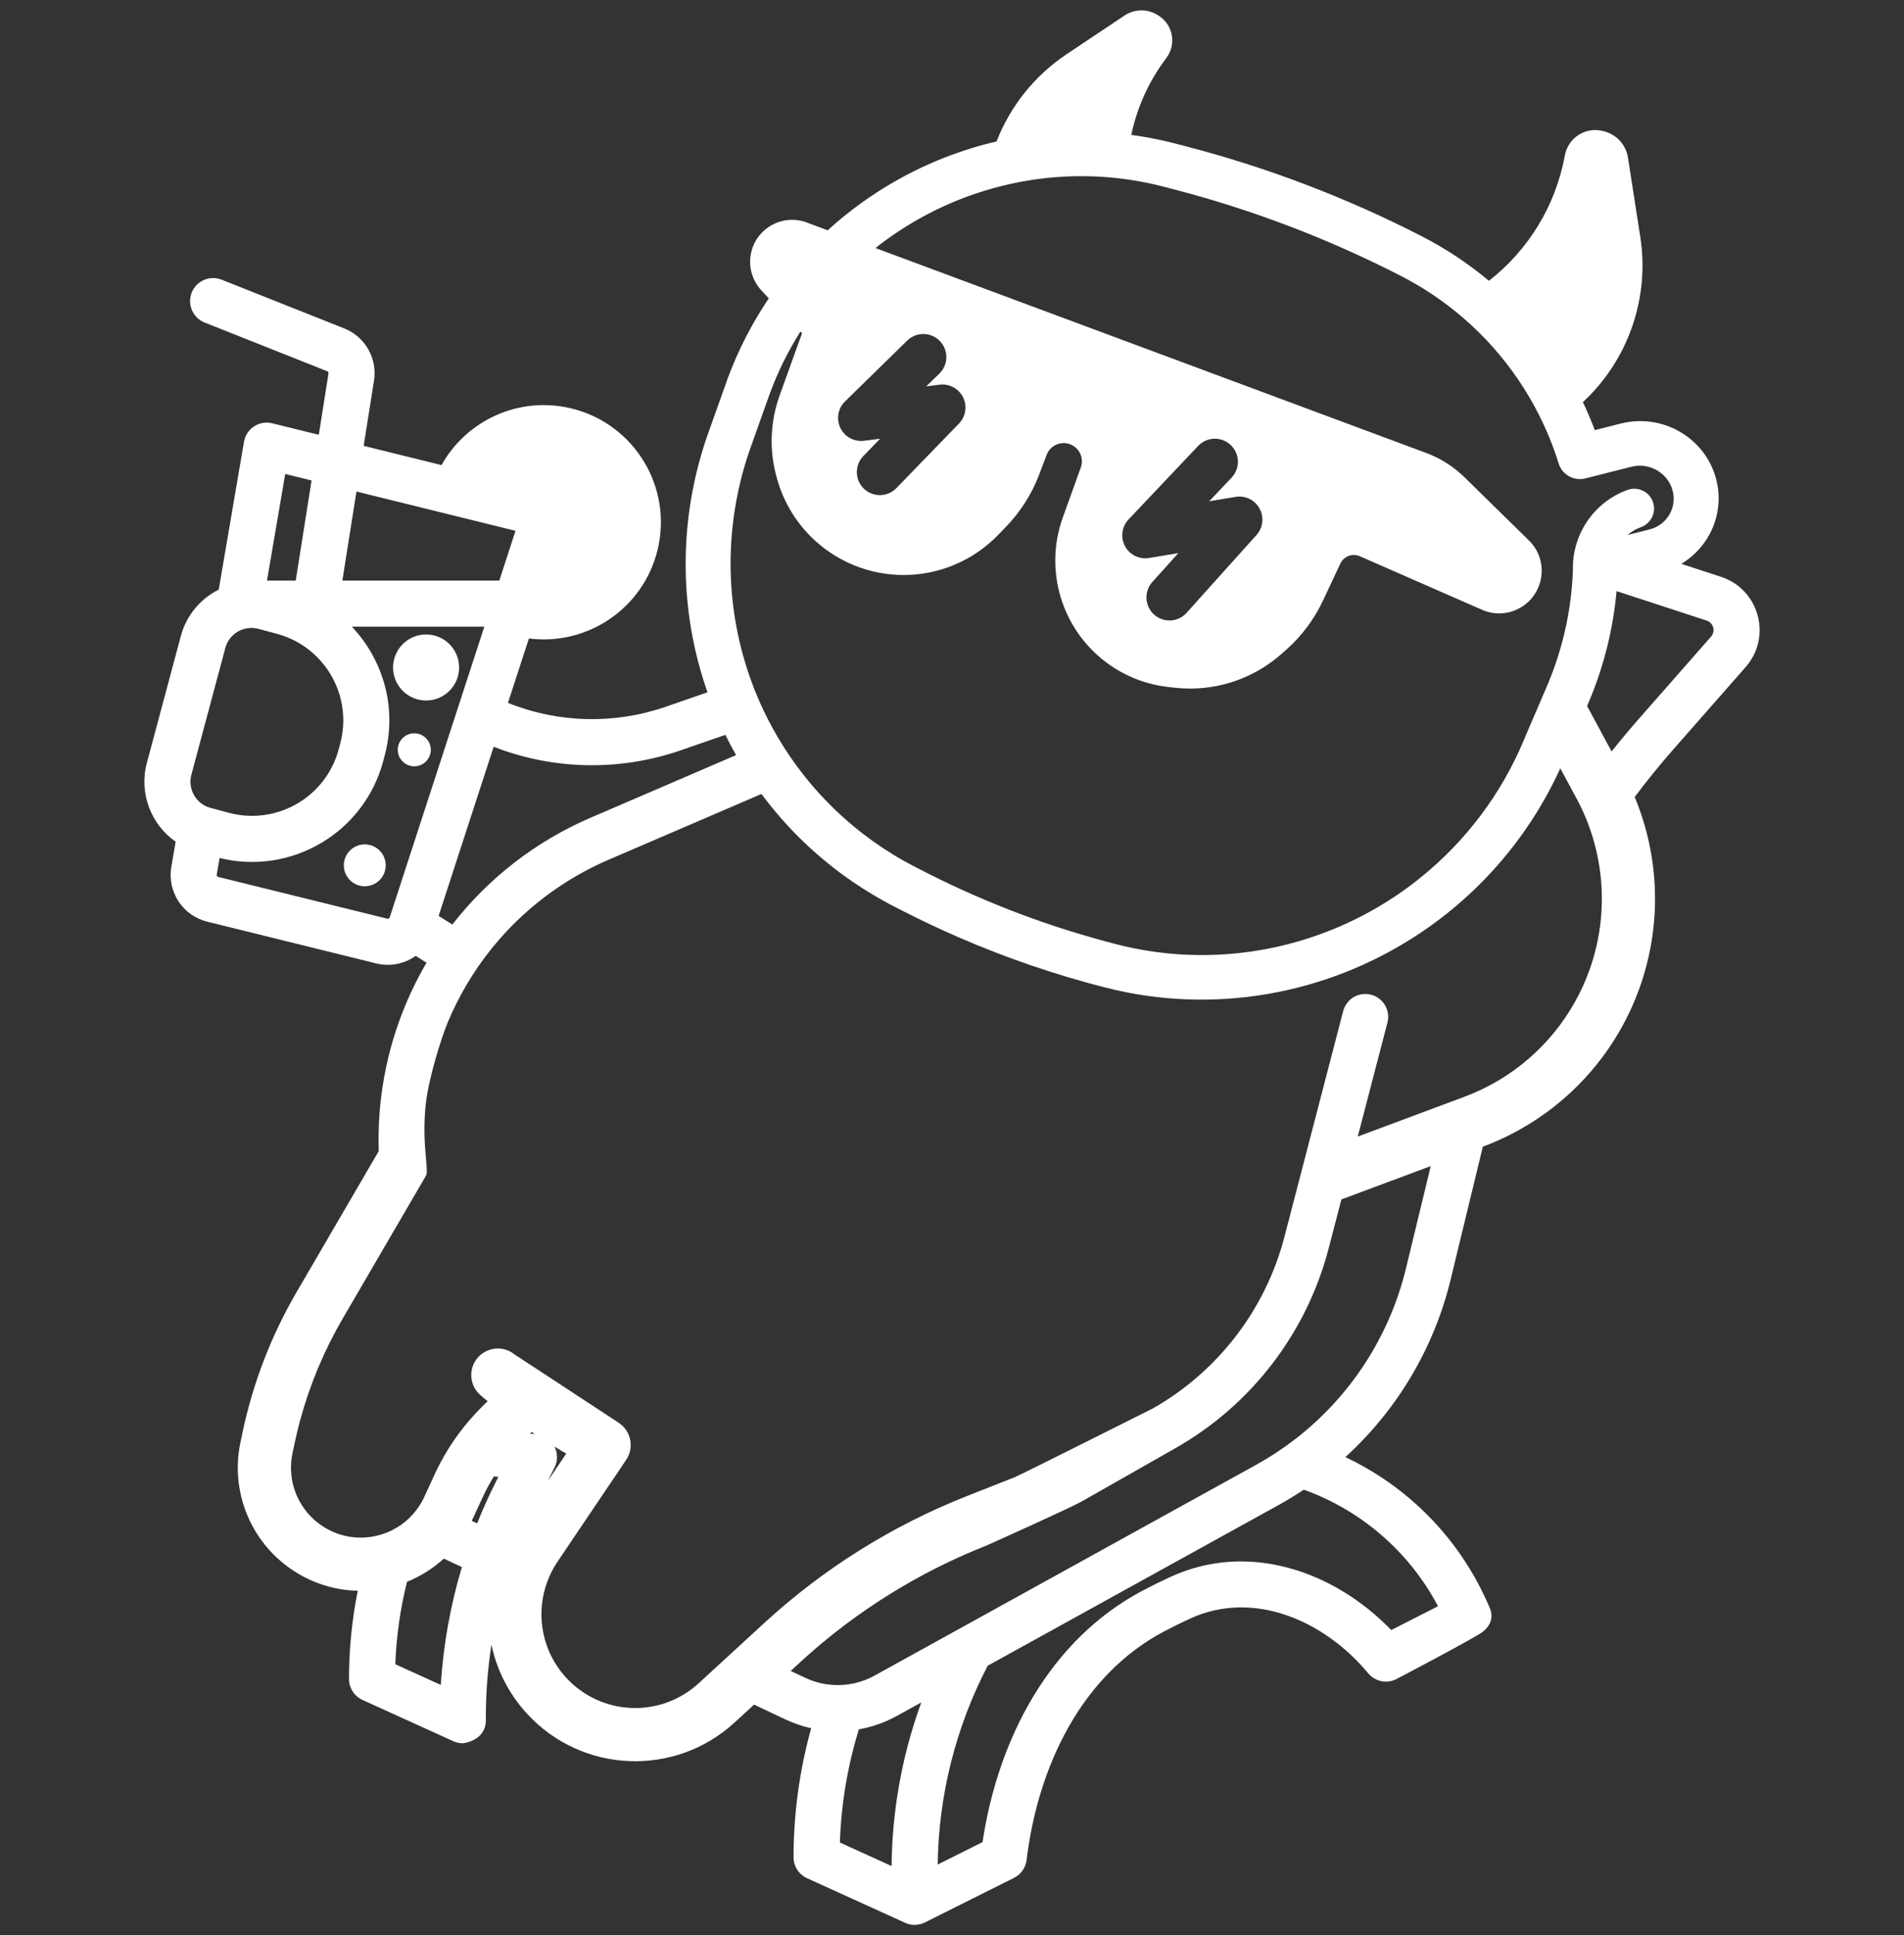 <svg width="124" height="126" fill="#fff" xmlns="http://www.w3.org/2000/svg">
                                <rect width="100%" height="100%" fill="#333333" stroke="none"/>
                                <path fill-rule="evenodd" d="M53.903 14.994C55.256 13.762 56.751 12.675 58.366 11.762C60.431 10.592 62.634 9.738 64.9 9.21C65.791 6.928 67.366 4.931 69.471 3.525L73.244 1.006C73.889 0.576 74.728 0.564 75.385 0.975L75.455 1.018C76.398 1.609 76.633 2.883 75.961 3.772C74.814 5.289 74.052 7.004 73.676 8.783C74.632 8.911 75.582 9.098 76.523 9.342L77.17 9.509C82.525 10.897 87.704 12.871 92.612 15.392C94.181 16.199 95.64 17.17 96.969 18.283C99.504 16.305 101.309 13.433 101.913 10.117C102.126 8.956 103.288 8.226 104.425 8.539L104.509 8.562C105.302 8.781 105.893 9.443 106.021 10.255L106.824 15.414C107.447 19.416 106.033 23.448 103.087 26.182C103.37 26.776 103.629 27.385 103.863 28.006L105.557 27.576C108.267 26.891 111.035 28.491 111.756 31.157C112.348 33.352 111.367 35.588 109.499 36.711L112.078 37.553C114.57 38.367 115.417 41.462 113.688 43.431L109 48.766C108.112 49.776 107.265 50.819 106.461 51.89C108.093 55.809 108.229 60.216 106.801 64.258C105.101 69.066 101.357 72.873 96.579 74.655L96.571 74.659L94.481 83.284C93.393 87.783 90.982 91.806 87.62 94.87C91.62 96.76 94.919 100.027 96.814 104.218C96.815 104.221 96.817 104.225 96.818 104.229L96.998 104.624C97.327 105.354 97.006 105.88 96.591 106.226C96.162 106.586 90.942 109.323 90.942 109.323C90.317 109.641 89.556 109.485 89.108 108.947C86.219 105.478 81.62 103.502 77.514 105.38C76.947 105.639 76.388 105.914 75.838 106.204C70.414 109.061 67.598 115.019 66.858 121.104C66.797 121.603 66.489 122.039 66.04 122.264L60.235 125.166C59.806 125.382 59.3 125.378 58.876 125.157L52.561 122.287C52.025 122.044 51.681 121.51 51.681 120.922C51.681 118.073 52.07 115.248 52.829 112.523C52.264 112.397 51.709 112.209 51.174 111.958L49.109 110.985L47.842 112.148C43.945 115.727 37.883 115.465 34.31 111.562C33.123 110.266 32.35 108.713 32.006 107.082C31.763 108.653 31.64 110.243 31.64 111.842V111.997C31.64 113.367 30.14 113.501 30.14 113.501C29.925 113.501 29.714 113.455 29.52 113.366L23.608 110.679C23.073 110.436 22.729 109.902 22.729 109.314C22.729 107.379 22.921 105.457 23.3 103.572C21.779 103.537 20.244 103.068 18.885 102.111C16.269 100.27 15 97.047 15.658 93.915L15.79 93.285C16.469 90.059 17.66 86.964 19.32 84.118L24.666 74.947C24.559 71.716 25.139 68.442 26.441 65.348C26.829 64.425 27.276 63.535 27.776 62.679L27.072 62.237C26.353 62.749 25.424 62.953 24.505 62.727L13.495 60.008C11.9 59.616 10.881 58.059 11.158 56.441L11.439 54.802C9.843 53.687 9.033 51.654 9.566 49.665L11.776 41.413C12.143 40.044 13.069 38.976 14.245 38.388L15.89 28.762C15.96 28.352 16.198 27.988 16.546 27.76C16.895 27.532 17.323 27.459 17.728 27.559L20.762 28.308L21.394 24.313C21.404 24.253 21.37 24.195 21.313 24.172L13.326 20.999C12.557 20.692 12.181 19.82 12.485 19.051C12.792 18.28 13.664 17.904 14.433 18.21L22.421 21.383C23.781 21.924 24.586 23.337 24.357 24.783L23.685 29.029L28.755 30.281C30.388 27.354 33.831 25.757 37.241 26.599C41.331 27.608 43.827 31.741 42.818 35.831C41.879 39.633 38.239 42.058 34.446 41.569L33.082 45.761L33.096 45.768C36.373 47.086 40.018 47.172 43.367 46.012L46.076 45.075C45.867 44.481 45.681 43.878 45.516 43.266C44.158 38.208 44.41 32.835 46.236 27.884L46.243 27.866L47.382 24.667L47.387 24.649C48.073 22.797 48.976 21.044 50.069 19.426L49.585 18.905C48.955 18.226 48.709 17.277 48.935 16.38C49.331 14.801 51.011 13.918 52.535 14.484L53.903 14.994ZM20.852 42.99C20.267 42.342 19.53 41.817 18.676 41.478C18.467 41.395 18.25 41.323 18.026 41.264L16.832 40.943C15.892 40.692 14.926 41.249 14.675 42.189L12.464 50.441C12.213 51.381 12.77 52.347 13.71 52.599L14.904 52.919C15.247 53.011 15.591 53.07 15.932 53.099C16.984 53.188 18.015 52.985 18.928 52.55C20.416 51.839 21.597 50.507 22.057 48.788L22.157 48.415C22.402 47.496 22.416 46.571 22.232 45.701C22.077 44.967 21.782 44.273 21.369 43.657C21.214 43.423 21.04 43.201 20.852 42.99ZM28.566 59.632L29.46 60.194C31.803 57.182 34.885 54.781 38.449 53.247L47.939 49.163C47.694 48.732 47.46 48.293 47.24 47.846L44.349 48.846C40.372 50.224 36.051 50.142 32.151 48.62L28.566 59.632ZM30.081 102.03L28.906 101.479C28.195 102.126 27.381 102.633 26.507 102.987C26.069 104.74 25.812 106.54 25.746 108.356L28.707 109.702C28.871 107.097 29.332 104.523 30.081 102.03ZM78.032 29.032L73.499 33.82C73.055 34.288 72.961 34.987 73.263 35.555C73.566 36.124 74.199 36.437 74.834 36.33L76.738 36.013L75.047 37.895C74.495 38.512 74.544 39.461 75.161 40.014C75.777 40.568 76.726 40.516 77.279 39.9L81.83 34.833C82.255 34.358 82.336 33.667 82.029 33.109C81.722 32.55 81.097 32.245 80.468 32.351L78.751 32.637L80.21 31.096C80.779 30.494 80.754 29.545 80.152 28.975C79.551 28.406 78.601 28.432 78.032 29.032ZM32.168 96.126C31.902 96.548 31.663 96.988 31.453 97.444L30.771 98.919C30.756 98.952 30.74 98.986 30.724 99.018L31.075 99.183C31.427 98.302 31.816 97.434 32.242 96.583L32.456 96.154L32.168 96.126ZM59.083 22.175L55.033 26.137C54.572 26.588 54.451 27.282 54.731 27.863C55.013 28.443 55.633 28.779 56.272 28.698L57.32 28.564L56.226 29.692C55.649 30.287 55.663 31.236 56.258 31.814C56.853 32.39 57.803 32.375 58.379 31.78L62.453 27.578C62.897 27.12 63.004 26.433 62.718 25.862C62.433 25.293 61.819 24.965 61.186 25.046L60.326 25.155L61.181 24.319C61.773 23.74 61.783 22.79 61.204 22.198C60.625 21.606 59.674 21.596 59.083 22.175ZM33.142 87.955C33.279 88.017 33.41 88.099 33.532 88.199C33.532 88.199 39.926 92.386 40.312 92.647C41.105 93.181 41.314 94.257 40.78 95.05L36.305 101.685C35.726 102.544 35.392 103.506 35.293 104.484C35.122 106.172 35.657 107.905 36.865 109.223C39.145 111.714 43.012 111.881 45.499 109.597L49.778 105.667C53.629 102.13 58.101 99.329 62.966 97.409L66.114 96.166C66.461 96.03 75.081 91.7 75.081 91.7C79.328 89.287 82.417 85.259 83.649 80.532L87.476 65.829C87.684 65.033 88.496 64.557 89.292 64.764C90.088 64.971 90.565 65.783 90.358 66.579L88.426 73.999L95.369 71.41C96.158 71.115 96.912 70.752 97.625 70.326C100.354 68.693 102.458 66.149 103.535 63.103C104.408 60.634 104.551 57.995 103.985 55.49C103.714 54.287 103.28 53.113 102.685 52.006C102.681 51.996 102.677 51.988 102.671 51.98L101.615 50.023C99.619 54.408 96.415 58.16 92.37 60.83C86.346 64.808 78.941 66.072 72.003 64.301C68.718 63.462 65.51 62.364 62.41 61.017C61.23 60.503 60.064 59.954 58.916 59.37L58.327 59.071C58.29 59.052 58.254 59.033 58.216 59.013C57.981 58.893 57.749 58.769 57.52 58.64C56.589 58.122 55.697 57.55 54.849 56.926C52.837 55.447 51.067 53.681 49.592 51.694L39.625 55.981C36.653 57.26 34.066 59.235 32.062 61.705C31.427 62.486 30.851 63.319 30.34 64.194C29.908 64.934 29.522 65.705 29.185 66.504C28.741 67.56 27.901 70.224 27.721 71.958C27.457 74.534 27.955 76.182 27.74 76.55L22.312 85.862C21.108 87.928 20.182 90.139 19.556 92.441C19.415 92.955 19.29 93.473 19.181 93.997L19.048 94.627C18.945 95.118 18.926 95.613 18.982 96.095C19.131 97.356 19.805 98.523 20.88 99.28C21.908 100.004 23.114 100.237 24.244 100.049C24.589 99.99 24.927 99.893 25.251 99.758C26.078 99.413 26.809 98.825 27.323 98.022C27.42 97.871 27.509 97.711 27.59 97.543C27.602 97.519 27.615 97.493 27.627 97.468L28.308 95.992C28.814 94.894 29.449 93.863 30.199 92.922C30.554 92.475 30.935 92.049 31.339 91.644L31.756 91.229L31.314 90.86C30.858 90.479 30.646 89.913 30.698 89.362C30.731 89.027 30.86 88.699 31.092 88.421C31.604 87.808 32.45 87.638 33.142 87.955ZM34.824 93.368C34.708 93.291 34.639 93.244 34.64 93.241C34.631 93.236 34.584 93.275 34.515 93.338L34.824 93.368ZM104.958 48.926C105.535 48.198 106.132 47.484 106.747 46.785L111.433 41.451C111.741 41.1 111.591 40.55 111.147 40.404L105.28 38.487C105.062 40.907 104.475 43.302 103.523 45.586C103.521 45.59 103.52 45.595 103.517 45.599L103.361 45.965L104.958 48.926ZM31.542 40.8H22.912C23.418 41.333 23.855 41.923 24.214 42.56C24.784 43.571 25.157 44.691 25.297 45.864C25.425 46.947 25.354 48.072 25.054 49.191L24.957 49.556C24.956 49.559 24.956 49.562 24.954 49.566C24.338 51.87 22.865 53.715 20.969 54.855C19.968 55.455 18.85 55.86 17.678 56.03C16.581 56.188 15.438 56.142 14.301 55.861L14.115 56.947C14.103 57.015 14.146 57.08 14.212 57.096L25.224 59.814C25.292 59.83 25.359 59.792 25.381 59.728L31.542 40.8ZM23.756 54.976C24.509 54.976 25.12 55.587 25.12 56.34C25.12 57.093 24.509 57.704 23.756 57.704C23.004 57.704 22.393 57.093 22.393 56.34C22.393 55.587 23.004 54.976 23.756 54.976ZM26.981 47.744C27.574 47.744 28.056 48.226 28.056 48.818C28.056 49.412 27.574 49.893 26.981 49.893C26.387 49.893 25.905 49.412 25.905 48.818C25.905 48.226 26.387 47.744 26.981 47.744ZM27.75 41.308C28.937 41.308 29.9 42.271 29.9 43.459C29.9 44.646 28.937 45.609 27.75 45.609C26.562 45.609 25.599 44.646 25.599 43.459C25.599 42.271 26.562 41.308 27.75 41.308ZM55.935 112.594C55.199 114.979 54.783 117.456 54.698 119.963L58.066 121.494C58.099 117.954 58.719 114.464 59.885 111.164C59.922 111.057 59.962 110.949 60.001 110.841L58.401 111.724C57.622 112.153 56.789 112.445 55.935 112.594ZM51.495 108.793L52.452 109.243C52.878 109.443 53.326 109.579 53.78 109.652C54.762 109.809 55.778 109.667 56.69 109.233C56.778 109.189 56.865 109.145 56.952 109.098L81.798 95.376C82.705 94.875 83.565 94.308 84.372 93.684C87.937 90.924 90.491 87.018 91.566 82.579L93.178 75.923L87.507 78.038C87.459 78.055 87.41 78.072 87.363 78.085L86.529 81.284C85.096 86.788 81.497 91.478 76.552 94.288L70.46 97.75C69.656 98.207 64.238 100.63 64.238 100.63C62.553 101.296 60.918 102.076 59.346 102.964C58.334 103.537 57.347 104.154 56.389 104.815C56.219 104.931 56.052 105.049 55.883 105.168C54.569 106.104 53.312 107.123 52.12 108.218L51.495 108.793ZM35.674 96.428C36.333 95.45 36.881 94.636 36.881 94.636C36.706 94.546 36.42 94.377 36.109 94.186C36.327 94.611 36.331 95.114 36.116 95.541L35.674 96.428ZM105.995 34.833L107.419 34.473C108.559 34.185 109.232 33.052 108.928 31.931C108.619 30.788 107.417 30.094 106.254 30.388L103.258 31.146C102.506 31.336 101.739 30.913 101.511 30.18C101.293 29.481 101.04 28.799 100.753 28.134C99.345 24.872 97.123 22.04 94.309 19.901C93.352 19.175 92.33 18.527 91.247 17.971C86.529 15.547 81.552 13.651 76.405 12.316L75.758 12.149C74.981 11.947 74.195 11.79 73.406 11.68C70.299 11.24 67.132 11.495 64.13 12.415C62.635 12.872 61.182 13.494 59.798 14.278C58.819 14.832 57.888 15.46 57.015 16.15L92.875 29.488C93.814 29.837 94.669 30.38 95.384 31.081L99.573 35.188C100.897 36.485 100.595 38.692 98.974 39.59C98.218 40.008 97.312 40.05 96.523 39.703L88.562 36.217C88.079 36.005 87.516 36.217 87.293 36.693L86.158 39.109C85.586 40.326 84.771 41.415 83.764 42.306L83.457 42.578C81.557 44.261 79.03 45.06 76.506 44.775L76.078 44.727C72.919 44.37 70.244 42.236 69.193 39.237C68.563 37.441 68.571 35.483 69.216 33.693L70.389 30.436C70.608 29.829 70.3 29.159 69.699 28.927C69.085 28.692 68.398 29 68.165 29.613L67.677 30.902C67.194 32.171 66.457 33.329 65.511 34.304L64.997 34.834C63.052 36.84 60.252 37.771 57.494 37.329C54.192 36.797 51.5 34.392 50.605 31.169L50.574 31.056C50.088 29.311 50.158 27.459 50.772 25.754L52.236 21.688C52.198 21.657 52.161 21.623 52.125 21.591C51.33 22.851 50.663 24.196 50.141 25.608L50.134 25.626L48.995 28.826C48.993 28.831 48.991 28.838 48.989 28.843C47.364 33.238 47.139 38.008 48.344 42.494C48.491 43.043 48.659 43.584 48.846 44.115C49.181 45.068 49.579 45.991 50.035 46.878C50.23 47.257 50.436 47.631 50.652 47.997C51.166 48.871 51.739 49.707 52.368 50.5C53.223 51.581 54.18 52.581 55.225 53.487C55.361 53.606 55.5 53.722 55.639 53.838C56.458 54.512 57.328 55.13 58.244 55.686C58.712 55.969 59.193 56.236 59.684 56.487L60.273 56.787C60.342 56.822 60.411 56.857 60.48 56.892C64.388 58.863 68.504 60.405 72.757 61.491C78.47 62.949 84.547 62.079 89.664 59.103C90.037 58.886 90.403 58.659 90.765 58.42C91.376 58.016 91.967 57.584 92.534 57.125C95.472 54.752 97.783 51.681 99.241 48.184C99.242 48.179 99.245 48.175 99.246 48.171L100.821 44.5L100.826 44.486C101.09 43.852 101.322 43.209 101.522 42.557C102.024 40.922 102.323 39.242 102.418 37.553C102.426 37.407 102.433 37.263 102.438 37.117C102.376 34.819 103.787 32.699 105.993 31.897C106.662 31.655 107.401 31.999 107.644 32.668C107.887 33.337 107.543 34.076 106.874 34.319C106.544 34.439 106.249 34.614 105.995 34.833ZM19.259 37.801L20.291 31.282L18.575 30.859L17.388 37.801H19.259ZM32.518 37.801L33.573 34.56L23.214 32.003L22.297 37.801H32.518ZM64.324 108.453C62.252 112.438 61.128 116.868 61.068 121.397L63.99 119.936C65.003 113.169 68.389 106.736 74.441 103.548C75.041 103.234 75.649 102.934 76.267 102.651C81.237 100.379 86.827 102.223 90.606 106.129L93.652 104.579C91.765 101.001 88.62 98.322 84.91 96.99C84.373 97.349 83.819 97.686 83.248 98.002L64.324 108.453Z" fill="#fff"></path>
                            </svg>